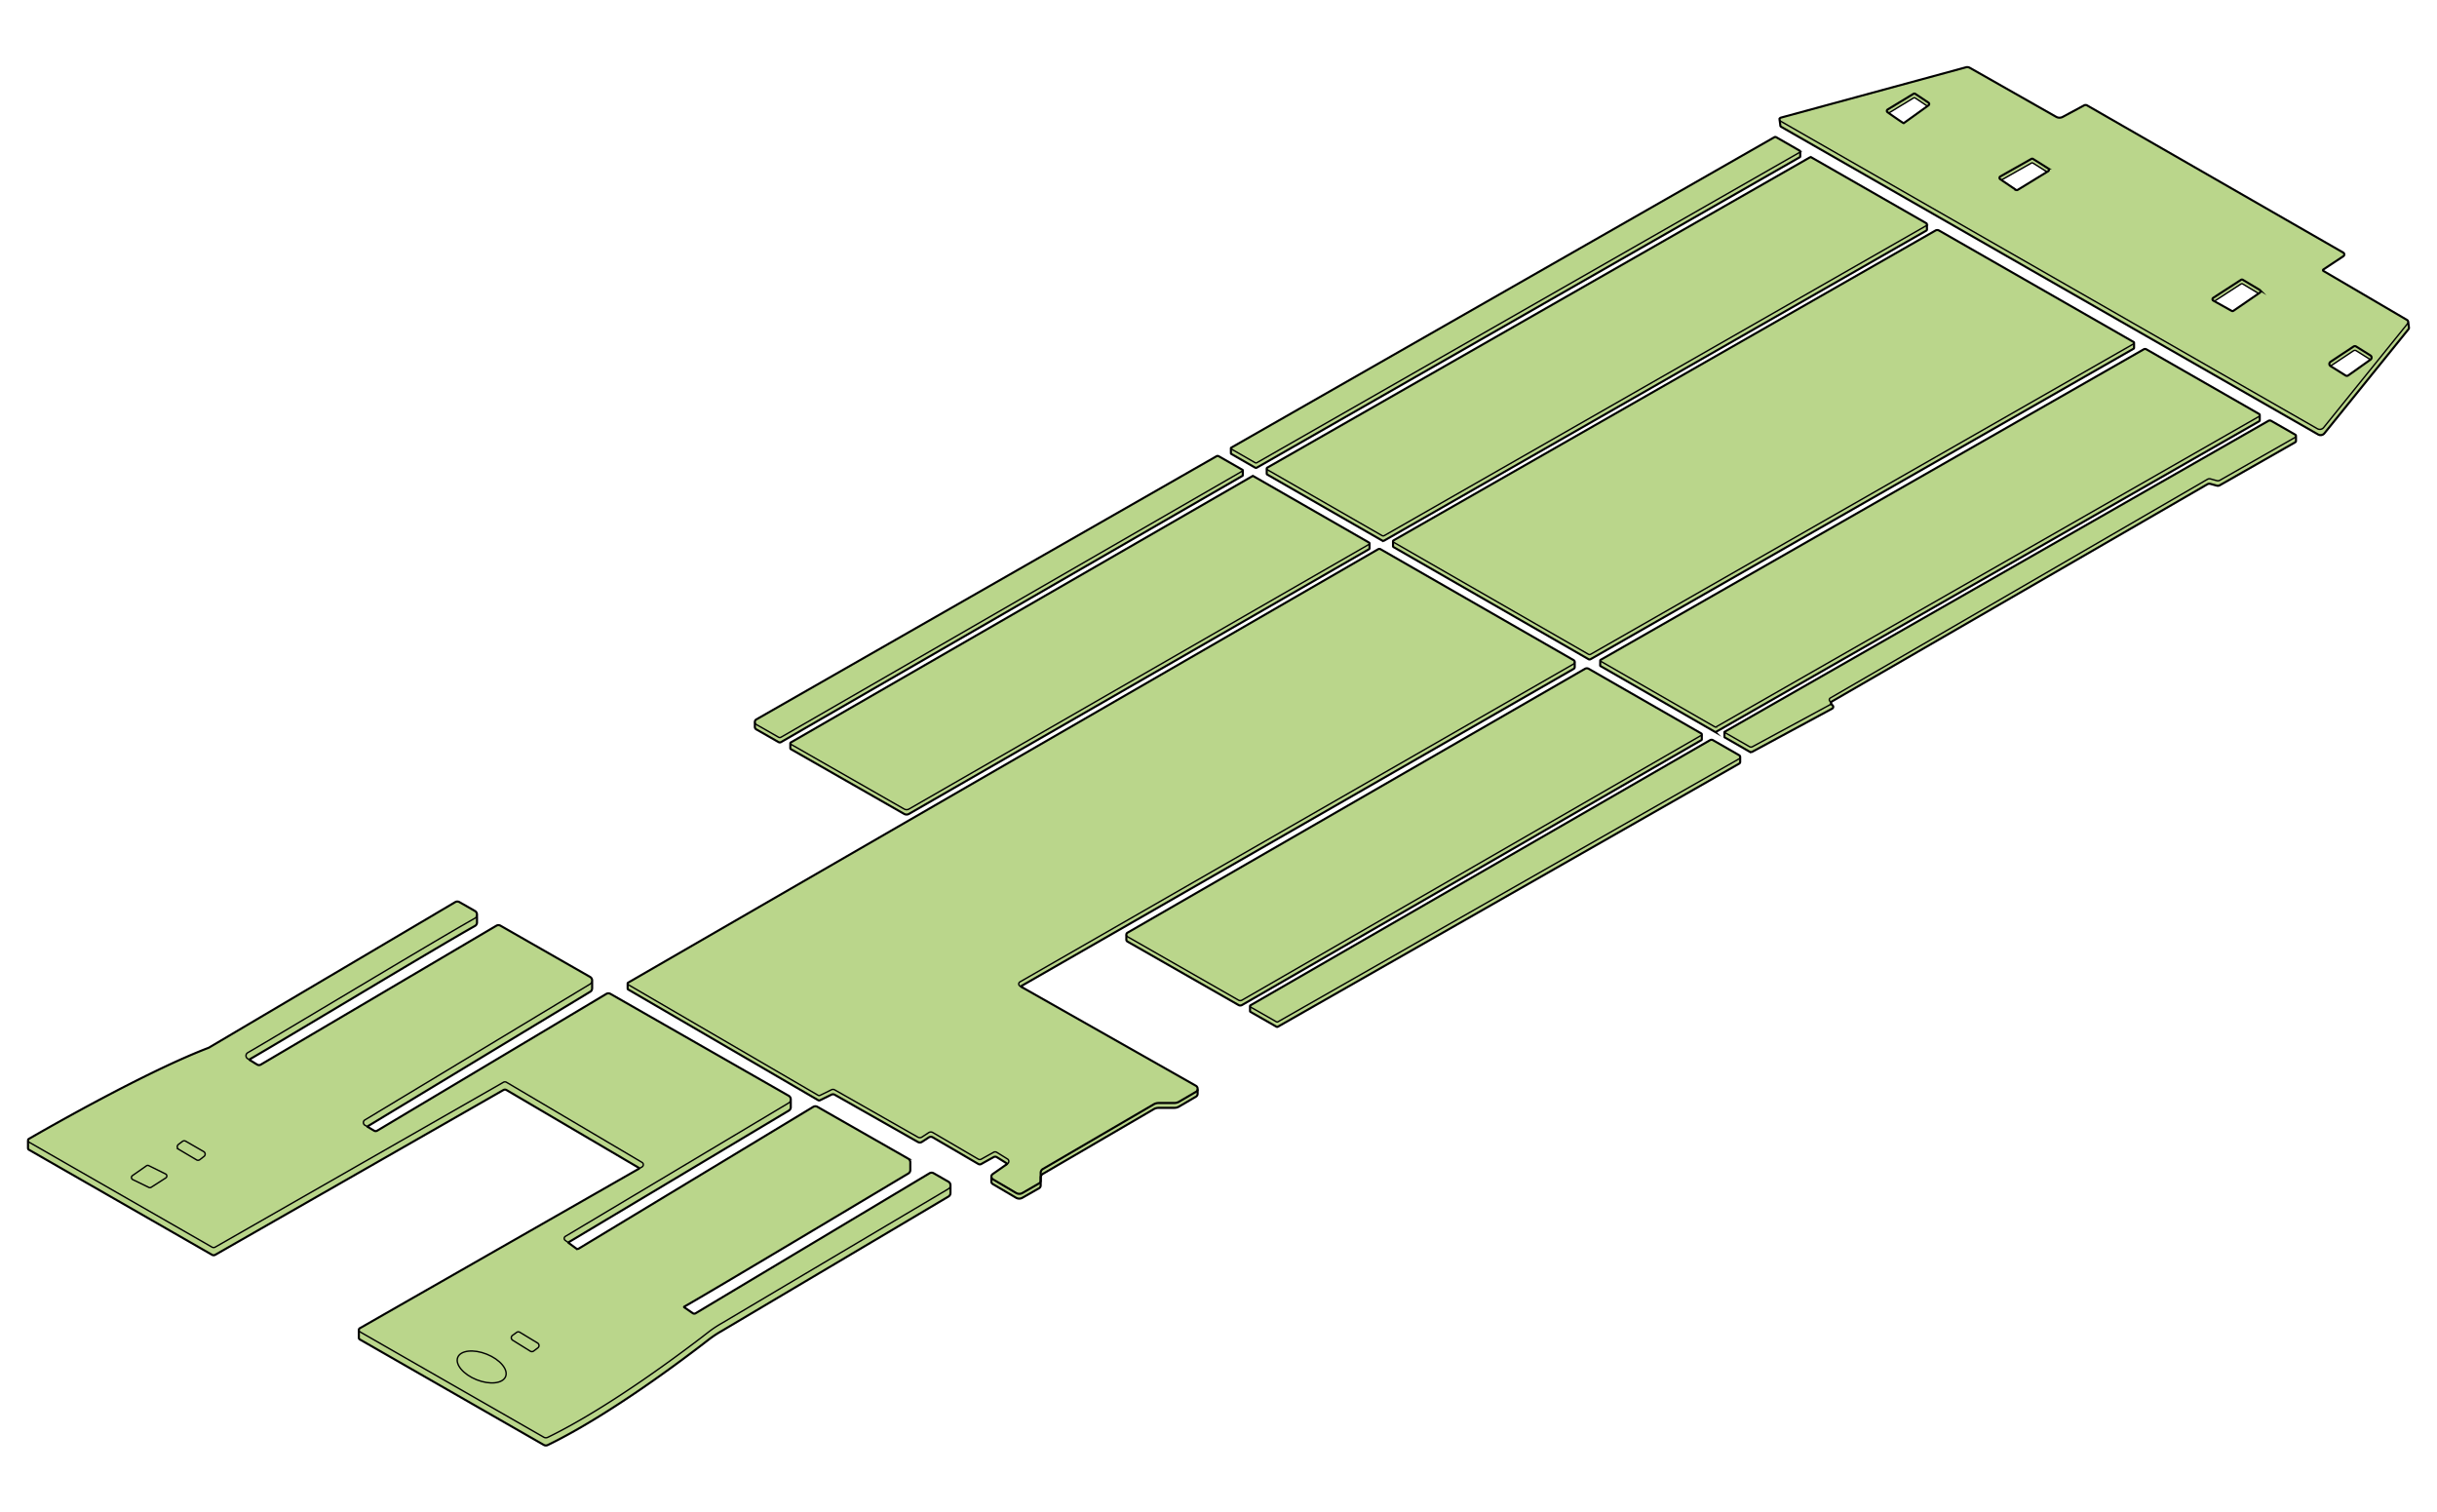 <svg viewBox="0 0 1740.26 1080" xmlns="http://www.w3.org/2000/svg" data-sanitized-data-name="Capa 4" data-name="Capa 4" id="Capa_4"><defs><style>.cls-1{fill:#bad68b;}.cls-2,.cls-3{fill:none;stroke:#000;stroke-miterlimit:10;}.cls-2{stroke-width:1.5px;}</style></defs><path d="M1719.69,229.73a1.63,1.63,0,0,0-.82-1.24l-59.71-35a.64.64,0,0,1,0-1.08l14.2-9.42a1.54,1.54,0,0,0-.07-2.62L1490.39,75.26a2.23,2.23,0,0,0-2.17,0l-15.16,8.16a4.87,4.87,0,0,1-4.75,0l-61.67-35a3.72,3.72,0,0,0-2.81-.35L1271.72,84a1.8,1.8,0,0,0-1,.83l.11.83a1.26,1.26,0,0,0,.61.78l383.44,219.69a3.51,3.51,0,0,0,4.46-.83l60-74.31a2,2,0,0,0,.42-1ZM1377.17,75.23l-.8.58c-4.95,3.56-16.69,12-16.89,12.14s-7-4.65-10.74-7.24l-.83-.58a1.17,1.17,0,0,1,.07-2L1366.41,67a1.19,1.19,0,0,1,1.26,0l9.46,6.31A1.16,1.16,0,0,1,1377.17,75.23Zm85.42,47-.81.5-20.94,12.81a1.17,1.17,0,0,1-1.26,0l-10.37-7-.85-.57a1.17,1.17,0,0,1,.08-2l22.13-12.51a1.17,1.17,0,0,1,1.2,0l10.83,6.79A1.17,1.17,0,0,1,1462.59,122.25ZM1613.72,209l-.84.57-18,12.35a1.18,1.18,0,0,1-1.23.06l-12.32-6.88-.79-.44a1.17,1.17,0,0,1-.07-2l19.84-12.85a1.18,1.18,0,0,1,1.24,0l12.1,7.24A1.17,1.17,0,0,1,1613.72,209Zm79.13,47.85,0,0L1677,268.1a1.78,1.78,0,0,1-2,.06l-10.74-6.73,0,0a1.8,1.8,0,0,1,0-3l16.45-10.91a1.77,1.77,0,0,1,1.95,0l10.17,6.37A1.8,1.8,0,0,1,1692.85,256.83Z" class="cls-1"></path><path d="M1692.85,256.83l0,0,0,0-10.17-6.37a1.79,1.79,0,0,0-2,0l-16.44,10.91a1.8,1.8,0,0,1,0-3l16.45-10.91a1.77,1.77,0,0,1,1.95,0l10.17,6.37A1.8,1.8,0,0,1,1692.85,256.83Z" class="cls-1"></path><path d="M1639.6,311.55a1.26,1.26,0,0,1-.56.73l-53.81,30.65a2.92,2.92,0,0,1-2.2.28l-4.48-1.24a2.91,2.91,0,0,0-2.22.28L1307,498.41a1.45,1.45,0,0,0-.25,2.32l.8,1.33a1.44,1.44,0,0,0,.22.71h0l-56.35,30.5a2.07,2.07,0,0,1-2,0l-17.48-10s-.46-.21-.42-.58a.19.19,0,0,1,.1-.1l388.25-222a2.08,2.08,0,0,1,2.09,0l17.1,9.8a1.09,1.09,0,0,1,.56.9Z" class="cls-1"></path><path d="M1613.16,297.34,1225.34,519.07a.62.62,0,0,1-.62,0l-81.77-47a1,1,0,0,1-.27-.27v-.19a.52.52,0,0,1,.27-.46l387.88-221.77a1.91,1.91,0,0,1,1.88,0l80.45,46.11a1,1,0,0,1,.52.84v.38A1.41,1.41,0,0,1,1613.16,297.34Z" class="cls-1"></path><path d="M1613.72,209l-.84.57-11.33-6.78a1.18,1.18,0,0,0-1.24,0l-19,12.29-.79-.44a1.17,1.17,0,0,1-.07-2l19.84-12.85a1.18,1.18,0,0,1,1.24,0l12.1,7.24A1.17,1.17,0,0,1,1613.72,209Z" class="cls-1"></path><path d="M1523.93,245v3.35a.78.78,0,0,1-.39.68L1135.89,470.67a1.57,1.57,0,0,1-1.57,0l-139.17-80a.77.77,0,0,1-.39-.67v-3.32a1,1,0,0,0,.39.46l139.17,80a1.57,1.57,0,0,0,1.57,0l387.65-221.62A.89.89,0,0,0,1523.93,245Z" class="cls-1"></path><path d="M1523.54,245.53,1135.89,467.15a1.57,1.57,0,0,1-1.57,0l-139.17-80a1,1,0,0,1-.39-.46v-.21a.81.81,0,0,1,.39-.66l386.93-221.22a2.63,2.63,0,0,1,2.63,0l138.83,79.53a.77.77,0,0,1,.39.67V245A.89.89,0,0,1,1523.54,245.53Z" class="cls-1"></path><path d="M1462.59,122.25l-.81.5h0l-10-6.27a1.17,1.17,0,0,0-1.2,0l-21.36,12.07-.85-.57a1.17,1.17,0,0,1,.08-2l22.13-12.51a1.17,1.17,0,0,1,1.2,0l10.83,6.79A1.17,1.17,0,0,1,1462.59,122.25Z" class="cls-1"></path><path d="M1375.47,159.33a1,1,0,0,1,.53.93v.18a1.07,1.07,0,0,1-.53.74l-387,221.28a1.53,1.53,0,0,1-1.52,0l-82-47.09a.81.81,0,0,1-.41-.57h0v-.17a.85.85,0,0,1,.42-.73l387.3-221.42a1.43,1.43,0,0,1,1.44,0Z" class="cls-1"></path><path d="M1377.17,75.23l-.8.58-8.7-5.81a1.19,1.19,0,0,0-1.26,0l-17.67,10.74-.83-.58a1.17,1.17,0,0,1,.07-2L1366.41,67a1.19,1.19,0,0,1,1.26,0l9.46,6.31A1.16,1.16,0,0,1,1377.17,75.23Z" class="cls-1"></path><path d="M1308.36,503.38l-.32-.29a1.11,1.11,0,0,1-.26-.32,1.44,1.44,0,0,1-.22-.71Z" class="cls-1"></path><path d="M1576.33,345.77l-268,155a1.44,1.44,0,0,0-.72,1.28l-.8-1.33a1.45,1.45,0,0,1,.25-2.32l269.32-156.16a2.91,2.91,0,0,1,2.22-.28l4.48,1.24a2.92,2.92,0,0,0,2.2-.28L1639,312.28a1.26,1.26,0,0,0,.56-.73v3.37a1.09,1.09,0,0,1-.56.89l-53.81,30.64a2.92,2.92,0,0,1-2.2.28l-4.48-1.24A2.91,2.91,0,0,0,1576.33,345.77Z" class="cls-1"></path><path d="M1285.55,108.27a.77.77,0,0,1-.32.46L897.52,330.39a1.25,1.25,0,0,1-1.24,0l-17-9.77a.74.74,0,0,1-.29-.37v-.13a.57.57,0,0,1,.29-.5L1267,98a1.4,1.4,0,0,1,1.4,0l16.79,9.62a.64.64,0,0,1,.32.51Z" class="cls-1"></path><path d="M1271.41,86.45l383.44,219.69a3.51,3.51,0,0,0,4.46-.83l60-74.31a2,2,0,0,0,.42-1l.52,4a1.63,1.63,0,0,1-.39,1.05l-60,74.3a3.49,3.49,0,0,1-4.45.84L1272,90.57a1.26,1.26,0,0,1-.64-.95l-.06-.46-.46-3.49A1.26,1.26,0,0,0,1271.41,86.45Z" class="cls-1"></path><path d="M1242.66,540.44v.31h0a1.45,1.45,0,0,1-.72,1.06L912.58,729.61a1.12,1.12,0,0,1-1.12,0L893,719.07a.74.74,0,0,1-.34-.46h0v-.19a.72.72,0,0,1,.36-.6l328.15-189.29a2.05,2.05,0,0,1,2.06,0l18.73,10.75A1.43,1.43,0,0,1,1242.66,540.44Z" class="cls-1"></path><path d="M1308.36,506l-56.94,30.82a2.07,2.07,0,0,1-2,0l-17.8-10.22a.27.27,0,0,1-.15-.25v-3.52a.23.23,0,0,1,0-.15c0,.37.38.56.42.58l17.48,10a2.07,2.07,0,0,0,2,0l56.35-30.5h0a1.11,1.11,0,0,0,.26.32l.32.29.28.25A1.45,1.45,0,0,1,1308.36,506Z" class="cls-1"></path><path d="M1214.87,525.08a.88.88,0,0,0,.39-.49V528a.75.75,0,0,1-.38.54L886.92,717.64a2.5,2.5,0,0,1-2.51,0l-79.27-45.3a1.63,1.63,0,0,1-.82-1.37v-3.22a1.69,1.69,0,0,0,.82,1.1l79.27,45.3a2.5,2.5,0,0,0,2.51,0Z" class="cls-1"></path><path d="M1214.87,523.73a.74.74,0,0,1,.39.68v.18a.88.88,0,0,1-.39.49L886.92,714.15a2.5,2.5,0,0,1-2.51,0l-79.27-45.3a1.69,1.69,0,0,1-.82-1.1v-.33a1.63,1.63,0,0,1,.82-1.42l326.68-188.43a2.69,2.69,0,0,1,2.69,0Z" class="cls-1"></path><path d="M1143,472.1l81.77,47a.62.62,0,0,0,.62,0l387.82-221.73a1.41,1.41,0,0,0,.52-.6V300a1.08,1.08,0,0,1-.53.88L1225.34,522.59a.62.62,0,0,1-.62,0l-81.77-47a.52.52,0,0,1-.27-.46v-3.33A1,1,0,0,0,1143,472.1Z" class="cls-1"></path><path d="M977.61,387.43a.7.7,0,0,1,.36.61v.18a.77.77,0,0,1-.36.46l-328.5,189a3.49,3.49,0,0,1-3.48,0l-80.88-46.23a1,1,0,0,1-.38-.65.76.76,0,0,1,.38-.66l329.36-190a1.15,1.15,0,0,1,1.16,0Z" class="cls-1"></path><path d="M905,335.37l82,47.09a1.53,1.53,0,0,0,1.52,0l387-221.28a1.07,1.07,0,0,0,.53-.74V164a1.09,1.09,0,0,1-.52.74L988.44,386a1.53,1.53,0,0,1-1.52,0l-82-47.09a.81.81,0,0,1-.42-.73V334.8h0A.81.81,0,0,0,905,335.37Z" class="cls-1"></path><path d="M1242.66,543.93a1.43,1.43,0,0,1-.73,1.37L912.58,733.11a1.15,1.15,0,0,1-1.12,0L893,722.56a.7.7,0,0,1-.35-.54v-3.41h0a.74.74,0,0,0,.34.46l18.46,10.54a1.12,1.12,0,0,0,1.12,0l329.35-187.8a1.45,1.45,0,0,0,.72-1.06h0Z" class="cls-1"></path><path d="M887.46,339.47a.44.44,0,0,1-.22.32L557.73,529.9a1.78,1.78,0,0,1-1.77,0l-15.87-9.07a2.08,2.08,0,0,1-1.05-1.66v-3.26a2.25,2.25,0,0,0,1.05,1.43L556,526.42a1.78,1.78,0,0,0,1.77,0L887.24,336.29a.47.47,0,0,0,.21-.34Z" class="cls-1"></path><path d="M887.24,335.52a.4.4,0,0,1,.21.27V336a.47.47,0,0,1-.21.34L557.73,526.41a1.78,1.78,0,0,1-1.77,0l-15.87-9.07a2.25,2.25,0,0,1-1.05-1.43v-.3a2.06,2.06,0,0,1,1.05-1.9L868.7,325.78a1.61,1.61,0,0,1,1.59,0Z" class="cls-1"></path><path d="M879.27,320.62l17,9.77a1.25,1.25,0,0,0,1.24,0l387.71-221.66a.77.77,0,0,0,.32-.46v3.5a.62.62,0,0,1-.31.48L897.52,333.91a1.25,1.25,0,0,1-1.24,0l-17-9.77a.54.54,0,0,1-.28-.4v-3.49A.74.74,0,0,0,879.27,320.62Z" class="cls-1"></path><path d="M855.26,777.83v3.28a2.47,2.47,0,0,1-1.23,2l-12.17,7.1a6.59,6.59,0,0,1-3.3.89H827.34a7,7,0,0,0-3.58,1l-79.08,46.13a3.14,3.14,0,0,0-1.56,2.72v-3.5a3.13,3.13,0,0,1,1.56-2.71l79.08-46.13a7,7,0,0,1,3.58-1h11.22a6.59,6.59,0,0,0,3.3-.89l12.17-7.1A2.44,2.44,0,0,0,855.26,777.83Z" class="cls-1"></path><path d="M1124.51,476.42a1.6,1.6,0,0,1-.8,1.22L729.4,704a.37.37,0,0,0,0,.65l-1-.58a1.72,1.72,0,0,1,0-3l395.36-227a1.88,1.88,0,0,0,.81-1.4Z" class="cls-1"></path><path d="M719,831.35l0,0-.89.62Z" class="cls-1"></path><path d="M709,842.06l16.61,9.79a4.49,4.49,0,0,0,4.55,0L742,845a2.32,2.32,0,0,0,1.16-2v3.49a2.31,2.31,0,0,1-1.16,2l-11.79,6.88a4.49,4.49,0,0,1-4.55,0L709,845.55a2.11,2.11,0,0,1-1-1.44l0-3.63h0A2.09,2.09,0,0,0,709,842.06Z" class="cls-1"></path><path d="M678.7,846.92v5a2.92,2.92,0,0,1-1.49,2.57L515.05,950.59a78.53,78.53,0,0,0-9.35,6.26c-15.45,12-69.81,53.29-114.56,75a3,3,0,0,1-2.84-.11L257,956.48a1.48,1.48,0,0,1-.74-1.29v-5.13a1.81,1.81,0,0,0,.74.91l131.31,75.26a3,3,0,0,0,2.84.11c44.75-21.71,99.11-63,114.56-75a78.53,78.53,0,0,1,9.35-6.26l162.16-96.14A3.22,3.22,0,0,0,678.7,846.92Z" class="cls-1"></path><path d="M677.21,843.79l-10.49-6a2.94,2.94,0,0,0-3,0l-167.06,100a1.92,1.92,0,0,1-2-.09l-6.08-4.21a.25.25,0,0,1,0-.43c21.59-12.27,135.46-80.45,160-95.08a2.94,2.94,0,0,0,1.44-2.32v-5.75a3,3,0,0,0-1.49-2.55l-64.81-37a3,3,0,0,0-3,0L413.27,891.52a1.71,1.71,0,0,1-1.89-.1l-4.45-3.28-.82-.61-2.51-1.84a1.72,1.72,0,0,1,.17-2.88l159.44-95.24a3.46,3.46,0,0,0,1.48-2.32V785a2.94,2.94,0,0,0-1.49-2.56L435.94,709.68a3,3,0,0,0-2.93,0l-163.67,97.7a2.18,2.18,0,0,1-2.21,0l-4.57-2.72,0,0-2-1.17a2.18,2.18,0,0,1,0-3.76l160.79-97.05a3.26,3.26,0,0,0,1.47-2V700a2.94,2.94,0,0,0-1.49-2.51L357.41,661a3,3,0,0,0-2.94,0L186.23,760.23a2.48,2.48,0,0,1-2.55,0l-4.87-3-.47-.29-1.46-.89a2.51,2.51,0,0,1,.05-4.33c19.83-11.37,134.54-80.52,162.22-96a3.4,3.4,0,0,0,1.5-2.36v-.38a2.91,2.91,0,0,0-1.49-2.41l-11.09-6.34a3,3,0,0,0-2.94,0l-176,104c-44.79,17.06-115.83,57.76-128.49,65.09a1.3,1.3,0,0,0-.62.81v.4a1.16,1.16,0,0,0,.62,1.06l130.76,75a2.3,2.3,0,0,0,2.3,0L359.49,772.81a2.18,2.18,0,0,1,2.18,0L458.45,830a1.88,1.88,0,0,1,.94,1.5,1.9,1.9,0,0,1-1,1.81l-2.34,1.34-.47.27L257,948.4a1.46,1.46,0,0,0-.75,1.16v.5a1.81,1.81,0,0,0,.74.91l131.31,75.26a3,3,0,0,0,2.84.11c44.75-21.71,99.11-63,114.56-75a78.53,78.53,0,0,1,9.35-6.26l162.16-96.14a3.22,3.22,0,0,0,1.49-2v-.55A2.93,2.93,0,0,0,677.21,843.79Zm-558.82-2.68-10.47,6.7a1.63,1.63,0,0,1-1.6.09l-11.54-5.62a1.64,1.64,0,0,1-.22-2.82l10-7a1.64,1.64,0,0,1,1.67-.13l12,5.93A1.64,1.64,0,0,1,118.39,841.11Zm27.31-15.36-3,2.32a2.08,2.08,0,0,1-2.35.15l-12.76-7.56a2.1,2.1,0,0,1-.19-3.48l2.86-2.16a2.09,2.09,0,0,1,2.3-.14l12.86,7.41A2.09,2.09,0,0,1,145.7,825.75ZM361.06,982.94c-2,5-11.3,6.06-20.74,2.28s-15.46-10.92-13.45-16,11.3-6.06,20.74-2.28S363.07,977.9,361.06,982.94Zm23-20.48-3,2.26a2.12,2.12,0,0,1-2.36.1L366.1,957a2.09,2.09,0,0,1-.12-3.47l2.91-2.11a2.11,2.11,0,0,1,2.31-.09L383.9,959A2.1,2.1,0,0,1,384.07,962.46Z" class="cls-1"></path><path d="M564.75,531.44l80.88,46.23a3.49,3.49,0,0,0,3.48,0l328.5-189a.77.77,0,0,0,.36-.46v3.31a.69.69,0,0,1-.36.64l-328.5,189a3.49,3.49,0,0,1-3.48,0l-80.88-46.23a.74.74,0,0,1-.38-.65v-3.49A1,1,0,0,0,564.75,531.44Z" class="cls-1"></path><path d="M456.09,834.63a.46.46,0,0,0,0-.79l-94.42-55.5a2.18,2.18,0,0,0-2.18,0L153.72,896a2.3,2.3,0,0,1-2.3,0L20.66,821a1.33,1.33,0,0,1-.66-1.13l0-5.44a1.16,1.16,0,0,0,.62,1.06l130.76,75a2.3,2.3,0,0,0,2.3,0L359.49,772.81a2.18,2.18,0,0,1,2.18,0L458.45,830a1.88,1.88,0,0,1,.94,1.5,1.9,1.9,0,0,1-1,1.81Z" class="cls-1"></path><path d="M448.62,703.1l135.61,79a1.58,1.58,0,0,0,1.48,0l8-3.94a2.55,2.55,0,0,1,2.37.07L655.48,812a2.78,2.78,0,0,0,2.9-.09l4.79-3.14a2.8,2.8,0,0,1,2.94-.08l32.5,19a2.15,2.15,0,0,0,2.14,0c2.06-1.16,6.63-3.7,8.77-4.88a2.21,2.21,0,0,1,2.25,0c1.73,1.07,5.14,3.18,7.53,4.68a2,2,0,0,1,.27,3.42l-.56.4a.3.3,0,0,0,0-.49l-7.21-4.52a2.21,2.21,0,0,0-2.25,0c-2.14,1.18-6.71,3.72-8.77,4.88a2.15,2.15,0,0,1-2.14,0l-32.5-19a2.8,2.8,0,0,0-2.94.08l-4.79,3.14a2.78,2.78,0,0,1-2.9.09l-59.4-33.73a2.55,2.55,0,0,0-2.37-.07l-8,3.94a1.58,1.58,0,0,1-1.48,0l-135.61-79a.83.83,0,0,1-.43-.74V702.6h0A.8.8,0,0,0,448.62,703.1Z" class="cls-1"></path><path d="M448.23,702.6h0v-.18a.85.85,0,0,1,.43-.8L984.16,392.16a1.69,1.69,0,0,1,1.7,0l137.85,79.2a1.56,1.56,0,0,1,.81,1.38,1.88,1.88,0,0,1-.81,1.4l-395.36,227a1.72,1.72,0,0,0,0,3l1,.58h0l1.12.63,123.49,70a2.46,2.46,0,0,1,1.25,2.16v.36a2.44,2.44,0,0,1-1.23,1.78l-12.17,7.1a6.59,6.59,0,0,1-3.3.89H827.34a7,7,0,0,0-3.58,1L744.68,834.7a3.13,3.13,0,0,0-1.56,2.71V843a2.32,2.32,0,0,1-1.16,2l-11.79,6.88a4.49,4.49,0,0,1-4.55,0L709,842.06a2.09,2.09,0,0,1-1-1.58h0v-.24a2.13,2.13,0,0,1,.92-1.79l9-6.28.25-.18.89-.62,0,0,.56-.4a2,2,0,0,0-.27-3.42c-2.39-1.5-5.8-3.61-7.53-4.68a2.21,2.21,0,0,0-2.25,0c-2.14,1.18-6.71,3.72-8.77,4.88a2.15,2.15,0,0,1-2.14,0l-32.5-19a2.8,2.8,0,0,0-2.94.08l-4.79,3.14a2.78,2.78,0,0,1-2.9.09l-59.4-33.73a2.55,2.55,0,0,0-2.37-.07l-8,3.94a1.58,1.58,0,0,1-1.48,0l-135.61-79A.8.8,0,0,1,448.23,702.6Z" class="cls-1"></path><path d="M406.14,887a.34.34,0,0,0,0,.57l-2.51-1.84a1.72,1.72,0,0,1,.17-2.88l159.44-95.24a3.46,3.46,0,0,0,1.48-2.32l0,5.63a2.92,2.92,0,0,1-1.45,2.2Z" class="cls-1"></path><path d="M383.9,959a2.1,2.1,0,0,1,.17,3.47l-3,2.26a2.12,2.12,0,0,1-2.36.1L366.1,957a2.09,2.09,0,0,1-.12-3.47l2.91-2.11a2.11,2.11,0,0,1,2.31-.09Z" class="cls-1"></path><path d="M347.61,967c9.44,3.77,15.46,10.92,13.45,16s-11.3,6.06-20.74,2.28-15.46-10.92-13.45-16S338.17,963.2,347.61,967Z" class="cls-1"></path><path d="M262.57,804.24a.23.23,0,0,0,0,.39l-2-1.17a2.18,2.18,0,0,1,0-3.76l160.79-97.05a3.26,3.26,0,0,0,1.47-2l0,5.35a2.91,2.91,0,0,1-1.44,2.12Z" class="cls-1"></path><path d="M178.34,756.39a.3.3,0,0,0,0,.52l-1.46-.89a2.51,2.51,0,0,1,.05-4.33c19.83-11.37,134.54-80.52,162.22-96a3.4,3.4,0,0,0,1.5-2.36v5.59a2.94,2.94,0,0,1-1.49,2.28C311.87,676.46,200,744,178.34,756.39Z" class="cls-1"></path><path d="M145.45,822.29a2.09,2.09,0,0,1,.25,3.46l-3,2.32a2.08,2.08,0,0,1-2.35.15l-12.76-7.56a2.1,2.1,0,0,1-.19-3.48l2.86-2.16a2.09,2.09,0,0,1,2.3-.14Z" class="cls-1"></path><path d="M118.23,838.26a1.64,1.64,0,0,1,.16,2.85l-10.47,6.7a1.63,1.63,0,0,1-1.6.09l-11.54-5.62a1.64,1.64,0,0,1-.22-2.82l10-7a1.64,1.64,0,0,1,1.67-.13Z" class="cls-1"></path><path d="M1271.32,89.62a1.26,1.26,0,0,0,.64.95l383.45,219.69a3.5,3.5,0,0,0,4.45-.84l60-74.3a1.63,1.63,0,0,0,.39-1.05l-.56-4.34a1.67,1.67,0,0,0-.82-1.25l-59.71-35a.64.64,0,0,1,0-1.08l14.2-9.42a1.54,1.54,0,0,0-.07-2.62L1490.39,75.26a2.23,2.23,0,0,0-2.17,0l-15.16,8.16a4.87,4.87,0,0,1-4.75,0l-61.67-35a3.72,3.72,0,0,0-2.81-.35L1271.72,84a1.8,1.8,0,0,0-1,.83l.57,4.32Z" class="cls-2"></path><path d="M1270.77,85.56a1.29,1.29,0,0,0,.64.89l383.44,219.69a3.5,3.5,0,0,0,4.46-.84l60-74.3a2,2,0,0,0,.42-1" class="cls-3"></path><path d="M1348,78.17,1366.42,67a1.18,1.18,0,0,1,1.25,0l9.46,6.31a1.16,1.16,0,0,1,0,1.92c-4.33,3.12-17.48,12.58-17.69,12.72s-8.21-5.46-11.56-7.82A1.17,1.17,0,0,1,1348,78.17Z" class="cls-2"></path><path d="M1451.77,113.47l10.83,6.79a1.17,1.17,0,0,1,0,2l-21.75,13.31a1.17,1.17,0,0,1-1.26,0l-11.22-7.59a1.17,1.17,0,0,1,.08-2l22.13-12.51A1.17,1.17,0,0,1,1451.77,113.47Z" class="cls-2"></path><path d="M1601.55,199.77l12.11,7.24a1.17,1.17,0,0,1,.06,2l-18.83,12.92a1.2,1.2,0,0,1-1.24.06l-13.11-7.32a1.17,1.17,0,0,1-.07-2l19.84-12.85A1.18,1.18,0,0,1,1601.55,199.77Z" class="cls-2"></path><path d="M1692.76,253.83l-10.17-6.37a1.77,1.77,0,0,0-1.95,0l-16.45,10.91a1.8,1.8,0,0,0,0,3l10.74,6.73a1.8,1.8,0,0,0,2-.06l15.88-11.27A1.8,1.8,0,0,0,1692.76,253.83Z" class="cls-2"></path><path d="M1348.74,80.71,1366.41,70a1.19,1.19,0,0,1,1.26,0l8.7,5.81" class="cls-3"></path><path d="M1461.77,122.74l-10-6.27a1.17,1.17,0,0,0-1.2,0l-21.36,12.07" class="cls-3"></path><path d="M1612.88,209.55l-11.33-6.78a1.18,1.18,0,0,0-1.24,0l-19,12.29" class="cls-3"></path><path d="M1692.8,256.86l0,0-10.17-6.37a1.79,1.79,0,0,0-2,0l-16.44,10.91" class="cls-3"></path><path d="M879,320.25a.74.74,0,0,0,.29.37l17,9.77a1.25,1.25,0,0,0,1.24,0l387.71-221.66a.77.77,0,0,0,.32-.46" class="cls-3"></path><path d="M879,323.74a.54.54,0,0,0,.28.4l17,9.77a1.25,1.25,0,0,0,1.24,0l387.71-221.66a.62.62,0,0,0,.31-.48v-3.63a.64.64,0,0,0-.32-.51L1268.44,98a1.4,1.4,0,0,0-1.4,0L879.27,319.62a.57.57,0,0,0-.29.5Z" class="cls-2"></path><path d="M1376,160.26a1,1,0,0,0-.54-.93l-81.77-46.85a1.43,1.43,0,0,0-1.44,0L905,333.9a.84.84,0,0,0-.42.73v3.53a.83.83,0,0,0,.42.73l82,47.09a1.53,1.53,0,0,0,1.52,0l387-221.27a1.09,1.09,0,0,0,.52-.74Z" class="cls-2"></path><path d="M904.55,334.8a.81.81,0,0,0,.41.57l82,47.09a1.53,1.53,0,0,0,1.52,0l387-221.28a1.11,1.11,0,0,0,.54-.74" class="cls-3"></path><path d="M1523.93,244.83a.77.77,0,0,0-.39-.67l-138.83-79.53a2.63,2.63,0,0,0-2.63,0L995.15,385.85a.79.79,0,0,0-.39.66V390a.74.74,0,0,0,.39.66l139.17,80a1.57,1.57,0,0,0,1.57,0l387.65-221.62a.78.78,0,0,0,.39-.68Z" class="cls-2"></path><path d="M994.76,386.72a1,1,0,0,0,.39.46l139.17,80a1.57,1.57,0,0,0,1.57,0l387.65-221.62a.89.89,0,0,0,.39-.51" class="cls-3"></path><path d="M1142.68,471.83a1,1,0,0,0,.27.27l81.77,47a.62.62,0,0,0,.62,0l387.82-221.73a1.41,1.41,0,0,0,.52-.6" class="cls-3"></path><path d="M1142.68,475.16a.52.52,0,0,0,.27.46l81.77,47a.62.62,0,0,0,.62,0l387.82-221.73a1.06,1.06,0,0,0,.53-.88v-3.62a1,1,0,0,0-.52-.84l-80.45-46.11a1.91,1.91,0,0,0-1.88,0L1143,471.18a.52.52,0,0,0-.27.46Z" class="cls-2"></path><path d="M1308.36,503.38l-1.6-2.65a1.45,1.45,0,0,1,.25-2.32l269.32-156.16a2.91,2.91,0,0,1,2.22-.28l4.48,1.24a2.92,2.92,0,0,0,2.2-.28L1639,312.28a1.26,1.26,0,0,0,.56-.73" class="cls-3"></path><path d="M1231.5,522.61c0,.38.38.57.42.59l17.48,10a2.07,2.07,0,0,0,2,0l56.35-30.5" class="cls-3"></path><path d="M1231.45,526.29a.29.29,0,0,0,.15.25l17.8,10.22a2.07,2.07,0,0,0,2,0L1308.36,506a1.45,1.45,0,0,0,.28-2.34l-.6-.54a1.44,1.44,0,0,1,.24-2.31l268-155a2.91,2.91,0,0,1,2.22-.28l4.48,1.24a2.92,2.92,0,0,0,2.2-.28L1639,315.81a1.09,1.09,0,0,0,.56-.89v-3.67a1.09,1.09,0,0,0-.56-.9l-17.09-9.8a2.08,2.08,0,0,0-2.1,0l-388.25,222a.27.27,0,0,0-.15.25Z" class="cls-2"></path><path d="M887.45,336a.47.47,0,0,1-.21.34L557.73,526.41a1.78,1.78,0,0,1-1.77,0l-15.87-9.07a2.25,2.25,0,0,1-1.05-1.44" class="cls-3"></path><path d="M887.46,339.47a.44.44,0,0,1-.22.32L557.73,529.9a1.78,1.78,0,0,1-1.77,0l-15.87-9.07a2.08,2.08,0,0,1-1.05-1.66v-3.56a2.06,2.06,0,0,1,1.05-1.9L868.7,325.78a1.61,1.61,0,0,1,1.59,0l17,9.74a.38.38,0,0,1,.21.27Z" class="cls-2"></path><path d="M564.37,530.79a.76.76,0,0,1,.38-.66l329.36-190a1.15,1.15,0,0,1,1.16,0l82.34,47.29a.7.7,0,0,1,.36.61v3.49a.69.69,0,0,1-.36.64l-328.5,189a3.49,3.49,0,0,1-3.48,0l-80.88-46.23a.74.74,0,0,1-.38-.65Z" class="cls-2"></path><path d="M978,388.22a.73.73,0,0,1-.36.46l-328.5,189a3.49,3.49,0,0,1-3.48,0l-80.88-46.23a1,1,0,0,1-.38-.65" class="cls-3"></path><path d="M1215.26,524.59a.88.88,0,0,1-.39.49L886.92,714.15a2.5,2.5,0,0,1-2.51,0l-79.27-45.3a1.7,1.7,0,0,1-.84-1.19" class="cls-3"></path><path d="M892.64,718.42a.72.72,0,0,1,.36-.6l328.15-189.3a2.07,2.07,0,0,1,2.06,0l18.73,10.75a1.43,1.43,0,0,1,.72,1.16v3.49a1.43,1.43,0,0,1-.73,1.37L912.58,733.11a1.15,1.15,0,0,1-1.12,0L893,722.56a.72.72,0,0,1-.35-.54Z" class="cls-2"></path><path d="M1242.65,540.75a1.45,1.45,0,0,1-.72,1.06L912.58,729.61a1.12,1.12,0,0,1-1.12,0L893,719.07a.74.74,0,0,1-.34-.46" class="cls-3"></path><path d="M730.52,705.33l-2.16-1.22a1.72,1.72,0,0,1,0-3l395.36-227a1.88,1.88,0,0,0,.81-1.4" class="cls-3"></path><path d="M729.4,704.7a.38.38,0,0,1,0-.66l394.31-226.4a1.6,1.6,0,0,0,.8-1.22v-3.67a1.56,1.56,0,0,0-.81-1.38l-137.85-79.2a1.69,1.69,0,0,0-1.7,0L448.62,701.62a.83.83,0,0,0-.42.8v3.43a.83.83,0,0,0,.43.74l135.61,79a1.58,1.58,0,0,0,1.48,0l8-3.94a2.55,2.55,0,0,1,2.37.07l59.4,33.73a2.78,2.78,0,0,0,2.9-.09l4.79-3.14a2.8,2.8,0,0,1,2.94-.08l32.5,19a2.15,2.15,0,0,0,2.14,0c2.06-1.16,6.63-3.7,8.77-4.88a2.21,2.21,0,0,1,2.25,0c1.53.94,4.87,3,7.21,4.52a.3.3,0,0,1,0,.51l-10.12,7.08a2.13,2.13,0,0,0-.92,1.79l0,3.87a2.11,2.11,0,0,0,1,1.44l16.61,9.79a4.49,4.49,0,0,0,4.55,0L742,848.47a2.31,2.31,0,0,0,1.16-2v-5.55a3.14,3.14,0,0,1,1.56-2.72l79.08-46.13a7,7,0,0,1,3.58-1h11.22a6.59,6.59,0,0,0,3.3-.89L854,783.1a2.47,2.47,0,0,0,1.23-2v-3.64a2.46,2.46,0,0,0-1.25-2.16Z" class="cls-2"></path><path d="M708,840.47a2.12,2.12,0,0,0,1,1.59l16.61,9.79a4.49,4.49,0,0,0,4.55,0L742,845a2.32,2.32,0,0,0,1.16-2v-5.56a3.13,3.13,0,0,1,1.56-2.71l79.08-46.13a7,7,0,0,1,3.58-1h11.22a6.59,6.59,0,0,0,3.3-.89l12.17-7.1a2.44,2.44,0,0,0,1.23-1.78" class="cls-2"></path><path d="M448.23,702.6a.83.83,0,0,0,.39.5l135.61,79a1.58,1.58,0,0,0,1.48,0l8-3.94a2.55,2.55,0,0,1,2.37.07L655.48,812a2.78,2.78,0,0,0,2.9-.09l4.79-3.14a2.8,2.8,0,0,1,2.94-.08l32.5,19a2.15,2.15,0,0,0,2.14,0c2.06-1.16,6.63-3.7,8.77-4.88a2.21,2.21,0,0,1,2.25,0c1.73,1.07,5.14,3.18,7.53,4.68a2,2,0,0,1,.27,3.42l-1.72,1.22" class="cls-3"></path><path d="M1215.26,524.41V528a.75.75,0,0,1-.38.54L886.92,717.64a2.5,2.5,0,0,1-2.51,0l-79.27-45.3a1.63,1.63,0,0,1-.82-1.37v-3.55a1.63,1.63,0,0,1,.82-1.42l326.68-188.43a2.69,2.69,0,0,1,2.69,0l80.37,46.16a.77.77,0,0,1,.38.72" class="cls-2"></path><path d="M340.64,658.91a2.91,2.91,0,0,1-1.49,2.28C311.87,676.46,200,744,178.34,756.39a.3.3,0,0,0,0,.52l5.34,3.28a2.48,2.48,0,0,0,2.55,0L354.47,661a3,3,0,0,1,2.94,0l63.95,36.56a2.94,2.94,0,0,1,1.49,2.51l0,6a2.91,2.91,0,0,1-1.44,2.12L262.57,804.24a.24.24,0,0,0,0,.41l4.57,2.72a2.18,2.18,0,0,0,2.21,0L433,709.68a3,3,0,0,1,2.93,0L563.2,782.44a2.92,2.92,0,0,1,1.49,2.56l0,5.88a2.92,2.92,0,0,1-1.45,2.2L406.14,887a.34.34,0,0,0,0,.57l5.27,3.89a1.71,1.71,0,0,0,1.89.1L580.75,790.35a3,3,0,0,1,3,0l64.81,37a3,3,0,0,1,1.49,2.55v5.75a2.94,2.94,0,0,1-1.44,2.32c-24.53,14.63-138.4,82.81-160,95.08a.25.25,0,0,0,0,.43l6.08,4.21a1.92,1.92,0,0,0,2,.09l167.06-100a2.94,2.94,0,0,1,3,0l10.49,6a2.93,2.93,0,0,1,1.49,2.58v5.51a2.92,2.92,0,0,1-1.49,2.57L515.05,950.59a78.53,78.53,0,0,0-9.35,6.26c-15.45,12-69.81,53.29-114.56,75a3,3,0,0,1-2.84-.11L257,956.48a1.47,1.47,0,0,1-.75-1.29v-5.63a1.46,1.46,0,0,1,.75-1.16L456.09,834.63a.46.46,0,0,0,0-.79l-94.42-55.5a2.18,2.18,0,0,0-2.18,0L153.72,896a2.3,2.3,0,0,1-2.3,0L20.66,821a1.33,1.33,0,0,1-.66-1.13l0-5.84a1.3,1.3,0,0,1,.62-.81c12.66-7.33,83.7-48,128.49-65.09l176-104a3,3,0,0,1,2.93,0l11.09,6.34a2.91,2.91,0,0,1,1.49,2.41Z" class="cls-2"></path><path d="M178.81,757.2,176.88,756a2.51,2.51,0,0,1,.05-4.33c19.83-11.37,134.54-80.52,162.22-96a3.4,3.4,0,0,0,1.5-2.36" class="cls-3"></path><path d="M262.91,804.85l-2.34-1.39a2.19,2.19,0,0,1,0-3.77l160.79-97a3.28,3.28,0,0,0,1.47-2" class="cls-3"></path><path d="M406.93,888.14l-3.33-2.45a1.72,1.72,0,0,1,.17-2.88l159.44-95.24a3.48,3.48,0,0,0,1.48-2.33" class="cls-3"></path><path d="M256.25,950.06a1.78,1.78,0,0,0,.75.91l131.3,75.26a3,3,0,0,0,2.84.11c44.75-21.71,99.11-63,114.56-75a78.53,78.53,0,0,1,9.35-6.26l162.16-96.14a3.22,3.22,0,0,0,1.54-2.25" class="cls-3"></path><path d="M20,814.45a1.18,1.18,0,0,0,.62,1.06l130.76,75a2.3,2.3,0,0,0,2.3,0L359.49,772.81a2.18,2.18,0,0,1,2.18,0L458.45,830a1.88,1.88,0,0,1,.94,1.5,1.9,1.9,0,0,1-1,1.81l-2.81,1.61" class="cls-3"></path><ellipse transform="translate(-690.06 932.79) rotate(-68.19)" ry="18.41" rx="9.82" cy="976.1" cx="343.97" class="cls-3"></ellipse><path d="M366,953.52l2.91-2.11a2.11,2.11,0,0,1,2.31-.09L383.9,959a2.1,2.1,0,0,1,.17,3.47l-3,2.26a2.12,2.12,0,0,1-2.36.1L366.1,957A2.09,2.09,0,0,1,366,953.52Z" class="cls-3"></path><path d="M127.43,817.18l2.86-2.16a2.09,2.09,0,0,1,2.3-.14l12.86,7.41a2.09,2.09,0,0,1,.25,3.46l-3,2.32a2.08,2.08,0,0,1-2.35.15l-12.76-7.56A2.1,2.1,0,0,1,127.43,817.18Z" class="cls-3"></path><path d="M94.56,839.46l10-7a1.64,1.64,0,0,1,1.67-.13l12,5.93a1.64,1.64,0,0,1,.16,2.85l-10.47,6.7a1.63,1.63,0,0,1-1.6.09l-11.54-5.62A1.65,1.65,0,0,1,94.56,839.46Z" class="cls-3"></path></svg>